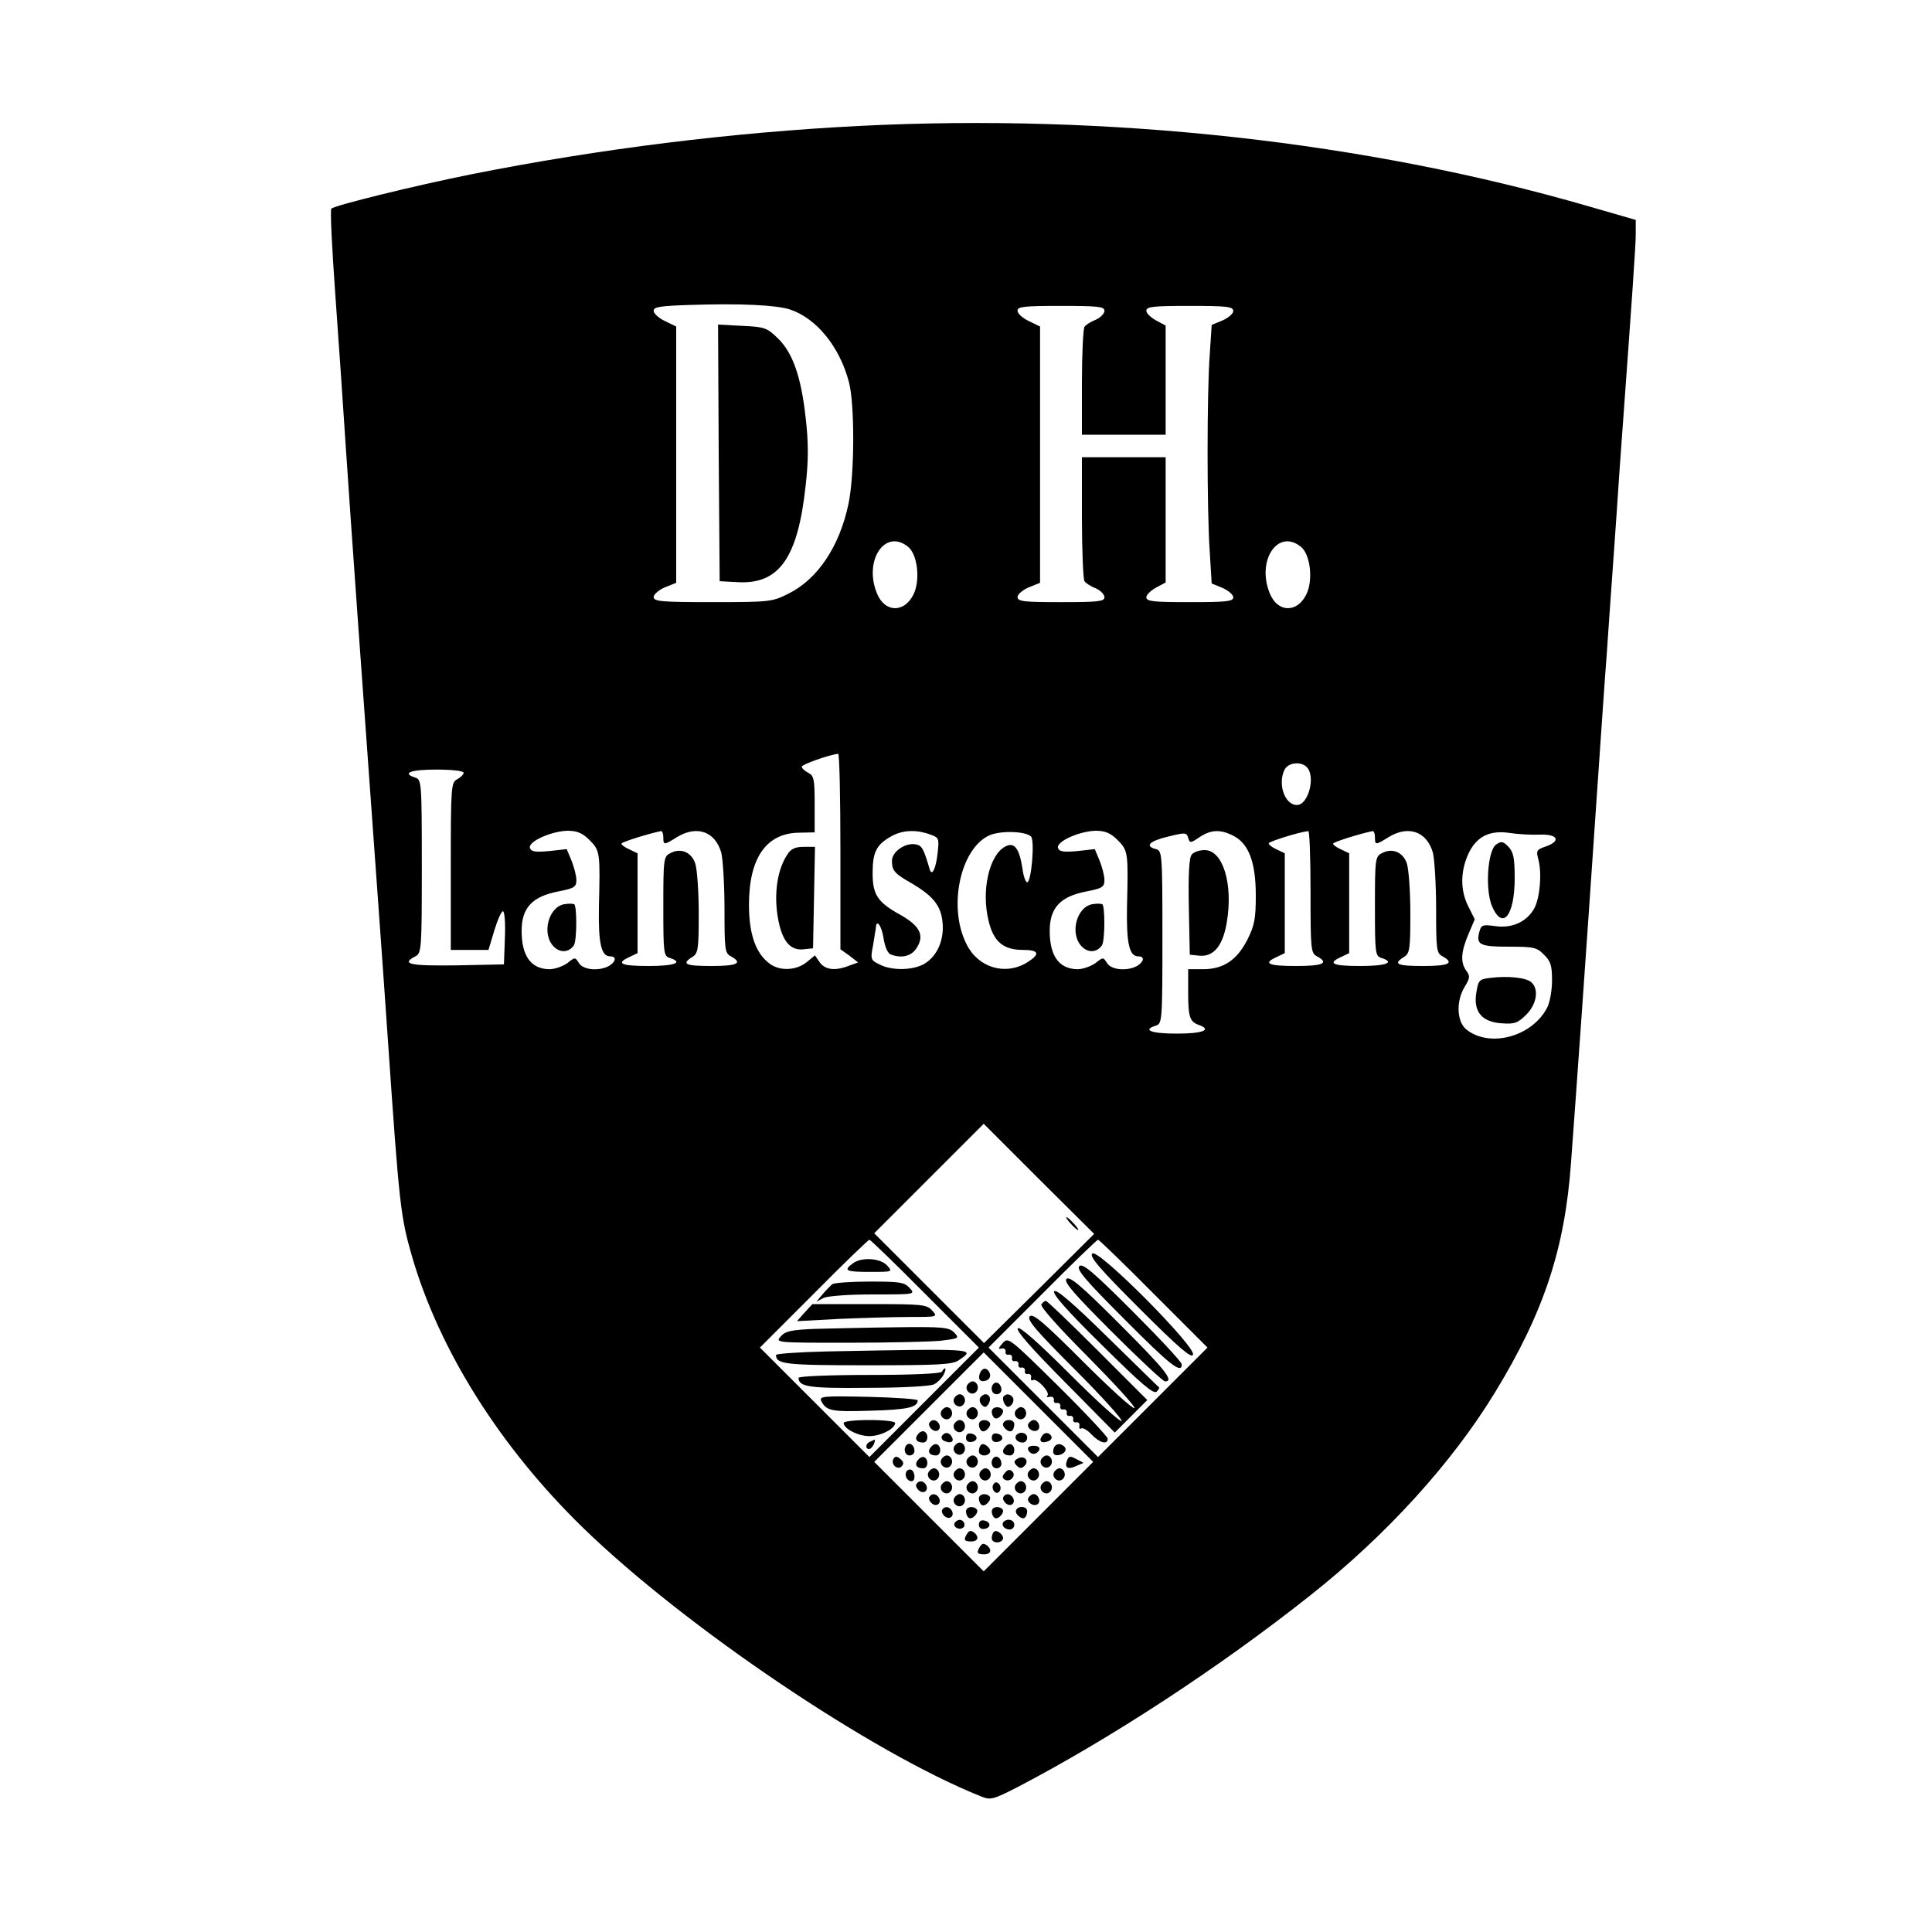 <?xml version="1.0" standalone="no"?>
<!DOCTYPE svg PUBLIC "-//W3C//DTD SVG 20010904//EN"
 "http://www.w3.org/TR/2001/REC-SVG-20010904/DTD/svg10.dtd">
<svg version="1.0" xmlns="http://www.w3.org/2000/svg"
 width="600pt" height="600pt" viewBox="0 0 600 600"
 preserveAspectRatio="xMidYMid meet">
<g transform="translate(0,600) scale(0.1,-0.1)"
fill="#000000" stroke="none">
<path d="M2670 5609 c-395 -20 -808 -71 -1205 -150 -175 -35 -427 -97 -436
-107 -4 -4 2 -122 12 -262 10 -140 25 -356 33 -480 13 -197 53 -760 101 -1420
8 -113 22 -304 30 -425 35 -509 39 -543 74 -665 85 -294 275 -595 532 -845
316 -307 897 -699 1236 -834 29 -12 37 -10 115 30 287 150 623 369 908 595
235 186 439 410 573 630 152 249 217 447 236 714 17 228 49 682 76 1080 14
201 29 426 35 500 5 74 14 203 20 285 6 83 15 213 20 290 41 563 50 693 50
730 l0 42 -142 41 c-694 202 -1492 290 -2268 251z m-217 -570 c82 -27 154
-115 183 -224 19 -68 18 -291 -1 -380 -28 -133 -96 -234 -187 -279 -50 -25
-58 -26 -235 -26 -159 0 -183 2 -183 16 0 8 16 22 35 30 l35 14 0 398 0 398
-35 17 c-19 9 -35 23 -35 32 0 12 21 15 113 18 156 5 265 0 310 -14z m977 -4
c0 -9 -12 -21 -27 -28 -16 -6 -31 -16 -35 -22 -4 -5 -8 -83 -8 -172 l0 -163
130 0 130 0 0 170 0 169 -30 16 c-16 9 -30 22 -30 30 0 13 23 15 135 15 115 0
135 -2 135 -16 0 -8 -15 -21 -33 -29 l-34 -14 -6 -92 c-9 -118 -9 -485 0 -613
l6 -98 34 -14 c18 -8 33 -21 33 -29 0 -13 -22 -15 -135 -15 -112 0 -135 2
-135 15 0 8 14 21 30 30 l30 16 0 194 0 195 -130 0 -130 0 0 -187 c0 -104 4
-193 8 -198 4 -6 19 -16 35 -22 15 -7 27 -19 27 -28 0 -13 -21 -15 -135 -15
-115 0 -135 2 -135 16 0 8 16 22 35 30 l35 14 0 398 0 398 -35 17 c-19 9 -35
23 -35 32 0 13 21 15 135 15 114 0 135 -2 135 -15z m-610 -733 c30 -24 39
-106 16 -150 -29 -56 -88 -54 -112 4 -43 102 24 204 96 146z m1220 0 c30 -24
39 -106 16 -150 -29 -56 -88 -54 -112 4 -43 102 24 204 96 146z m-1430 -946
l0 -304 28 -20 27 -21 -28 -10 c-43 -17 -74 -13 -91 10 l-15 22 -27 -22 c-32
-25 -81 -27 -112 -5 -44 31 -66 91 -66 184 0 146 54 223 156 224 l48 1 0 87
c0 77 -2 89 -20 98 -11 6 -20 14 -20 19 0 7 85 37 113 40 4 1 7 -136 7 -303z
m1448 262 c29 -29 5 -118 -30 -118 -39 0 -61 67 -38 111 12 21 50 25 68 7z
m-2618 -18 c0 -5 -9 -14 -20 -20 -19 -10 -20 -21 -20 -270 l0 -260 58 0 59 0
18 60 c10 33 22 60 27 60 5 0 8 -37 6 -82 l-3 -83 -147 -3 c-146 -2 -174 4
-128 28 19 10 20 21 20 280 0 260 -1 269 -20 275 -44 14 -15 25 65 25 48 0 85
-4 85 -10z m391 -209 c33 -33 33 -40 29 -207 -2 -114 7 -154 35 -154 21 0 18
-17 -4 -30 -32 -17 -80 -12 -93 9 -12 19 -12 19 -36 0 -14 -10 -39 -19 -56
-19 -57 1 -86 41 -86 119 0 71 32 106 111 122 52 10 59 14 59 36 0 13 -7 40
-15 60 l-15 36 -54 -6 c-43 -4 -56 -2 -60 9 -8 20 66 53 117 54 29 0 46 -7 68
-29z m229 9 c0 -25 2 -25 42 0 62 38 119 18 138 -48 5 -20 10 -99 10 -174 0
-127 1 -138 20 -148 38 -21 20 -30 -60 -30 -82 0 -95 6 -60 28 18 11 20 23 20
136 0 67 -5 137 -11 155 -12 35 -46 49 -78 31 -20 -10 -21 -19 -21 -165 0
-145 1 -154 20 -160 44 -14 15 -25 -65 -25 -87 0 -104 8 -60 28 l25 12 0 155
0 155 -25 12 c-14 6 -25 14 -25 18 0 5 87 32 123 39 4 0 7 -8 7 -19z m827 9
c29 -10 30 -12 25 -57 -5 -49 -18 -76 -25 -51 -19 65 -24 74 -45 77 -32 5 -72
-24 -72 -51 0 -31 8 -40 61 -70 66 -39 91 -69 96 -120 6 -55 -16 -106 -56
-130 -36 -21 -102 -22 -140 -2 -27 13 -28 17 -20 57 4 24 8 49 9 56 1 30 18 8
24 -32 4 -26 13 -47 22 -50 33 -13 64 -6 80 19 26 39 12 69 -50 104 -71 39
-86 63 -86 129 0 64 11 87 53 112 36 22 79 25 124 9z m315 -7 c12 -12 1 -142
-12 -142 -5 0 -12 20 -15 45 -10 61 -25 81 -53 66 -50 -26 -75 -137 -52 -230
15 -65 46 -91 106 -91 52 0 56 -13 12 -40 -67 -40 -150 -15 -186 57 -59 115
-20 298 71 339 35 15 112 13 129 -4z m269 -11 c33 -33 33 -40 29 -207 -2 -114
7 -154 35 -154 21 0 18 -17 -4 -30 -32 -17 -80 -12 -93 9 -12 19 -12 19 -36 0
-14 -10 -39 -19 -56 -19 -57 1 -86 41 -86 119 0 71 32 106 111 122 52 10 59
14 59 36 0 13 -7 40 -15 60 l-15 36 -54 -6 c-43 -4 -56 -2 -60 9 -8 20 66 53
117 54 29 0 46 -7 68 -29z m254 9 c36 24 66 25 106 4 47 -24 69 -82 69 -185 0
-72 -4 -93 -26 -137 -32 -63 -74 -92 -138 -92 l-46 0 0 -72 c0 -77 5 -91 33
-101 42 -15 13 -27 -68 -27 -80 0 -109 11 -65 25 19 6 20 15 20 275 0 259 -1
268 -20 273 -36 9 -21 25 38 39 53 13 57 13 62 -4 5 -17 7 -17 35 2z m345
-170 c0 -179 1 -190 20 -200 39 -21 19 -30 -65 -30 -87 0 -104 8 -60 28 l25
12 0 155 0 155 -25 12 c-14 6 -25 15 -25 19 0 5 90 34 123 38 4 1 7 -84 7
-189z m200 170 c0 -25 2 -25 42 0 62 38 119 18 138 -48 5 -20 10 -99 10 -174
0 -127 1 -138 20 -148 38 -21 20 -30 -60 -30 -82 0 -95 6 -60 28 18 11 20 23
20 136 0 67 -5 137 -11 155 -12 35 -46 49 -78 31 -20 -10 -21 -19 -21 -165 0
-145 1 -154 20 -160 44 -14 15 -25 -65 -25 -87 0 -104 8 -60 28 l25 12 0 155
0 155 -25 12 c-14 6 -25 14 -25 18 0 5 87 32 123 39 4 0 7 -8 7 -19z m513 8
c55 2 66 -20 17 -37 -27 -9 -30 -13 -23 -38 12 -43 6 -117 -11 -152 -23 -43
-69 -65 -123 -57 -39 5 -43 4 -49 -19 -10 -39 2 -45 92 -45 77 0 87 -2 109
-25 21 -20 25 -34 25 -80 0 -31 -7 -69 -15 -84 -46 -90 -177 -126 -250 -69
-31 24 -34 88 -6 134 16 26 17 33 5 49 -19 26 -17 58 6 113 l20 47 -20 40
c-25 49 -25 108 0 163 25 54 66 75 130 65 25 -4 66 -6 93 -5z m-1556 -1410
l-171 -169 -170 170 -171 171 170 170 170 170 171 -171 172 -171 -171 -170z
m-354 -16 l167 -167 -170 -170 -170 -170 -170 170 -170 170 167 167 c92 93
170 168 173 168 3 0 81 -75 173 -168z m710 0 l167 -167 -170 -170 -170 -170
-170 170 -170 170 167 167 c92 93 170 168 173 168 3 0 81 -75 173 -168z m-358
-692 l-170 -170 -170 170 -170 170 170 170 170 170 170 -170 170 -170 -170
-170z"/>
<path d="M2232 4594 l3 -399 57 -3 c128 -7 186 76 210 300 9 79 9 133 0 211
-14 127 -40 202 -87 247 -33 32 -41 35 -110 38 l-75 4 2 -398z"/>
<path d="M2445 3346 c-35 -53 -44 -140 -24 -221 14 -54 38 -78 76 -73 l28 3 3
158 3 157 -36 0 c-25 0 -39 -6 -50 -24z"/>
<path d="M1753 3192 c-50 -8 -72 -93 -33 -132 20 -20 47 -18 62 4 10 14 10
124 1 128 -5 2 -18 2 -30 0z"/>
<path d="M3393 3192 c-50 -8 -72 -93 -33 -132 20 -20 47 -18 62 4 10 14 10
124 1 128 -5 2 -18 2 -30 0z"/>
<path d="M3701 3346 c-8 -9 -11 -61 -9 -162 l3 -149 30 -3 c44 -4 73 31 85
104 20 119 -12 224 -69 224 -16 0 -34 -6 -40 -14z"/>
<path d="M4646 3377 c-26 -19 -34 -138 -13 -190 33 -78 71 -32 71 86 0 64 -4
81 -20 98 -17 17 -22 17 -38 6z"/>
<path d="M4628 2963 c-34 -4 -37 -7 -43 -45 -10 -59 16 -92 79 -96 40 -3 50 1
76 27 33 33 40 80 15 101 -16 14 -73 20 -127 13z"/>
<path d="M3325 2200 c10 -11 20 -20 23 -20 3 0 -3 9 -13 20 -10 11 -20 20 -23
20 -3 0 3 -9 13 -20z"/>
<path d="M2648 2076 c-30 -22 -21 -26 54 -26 70 0 71 0 53 20 -21 23 -80 27
-107 6z"/>
<path d="M2585 2012 c-5 -4 -19 -18 -30 -31 l-20 -24 22 12 c13 6 74 11 154
11 131 0 132 0 114 20 -16 18 -31 20 -124 20 -58 0 -110 -4 -116 -8z"/>
<path d="M2499 1924 l-24 -27 130 7 c72 3 170 6 219 6 88 0 89 0 71 20 -17 19
-31 20 -195 20 l-177 0 -24 -26z"/>
<path d="M2529 1873 c-71 -3 -90 -7 -104 -23 -18 -20 -16 -20 207 -20 124 0
253 3 287 6 59 7 61 8 45 25 -16 17 -33 19 -183 17 -91 -1 -205 -4 -252 -5z"/>
<path d="M2568 1803 c-87 -2 -158 -7 -158 -11 0 -29 30 -32 285 -32 220 0 264
2 283 16 52 36 59 36 -410 27z"/>
<path d="M2925 1740 c-4 -6 -90 -10 -226 -10 -120 0 -219 -4 -219 -9 0 -28 34
-33 216 -31 103 0 195 5 205 11 10 5 23 18 29 29 11 20 6 29 -5 10z"/>
<path d="M2551 1648 c16 -30 32 -33 154 -29 111 3 145 10 145 32 0 4 -69 9
-154 11 -142 3 -153 2 -145 -14z"/>
<path d="M2620 1581 c0 -18 45 -41 80 -41 35 0 80 23 80 41 0 5 -36 9 -80 9
-44 0 -80 -4 -80 -9z"/>
<path d="M2703 1523 c-15 -5 -17 -23 -4 -23 5 0 11 7 15 15 3 8 4 15 3 14 -1
0 -8 -3 -14 -6z"/>
<path d="M3392 2107 c-9 -10 23 -47 148 -172 122 -122 161 -155 165 -142 10
24 -297 333 -313 314z"/>
<path d="M3352 2068 c-10 -10 19 -44 140 -165 143 -144 178 -171 178 -140 0 7
-69 81 -153 165 -121 121 -155 150 -165 140z"/>
<path d="M3312 2028 c-9 -9 23 -46 142 -165 84 -84 158 -153 164 -153 30 0 1
36 -141 178 -118 118 -155 150 -165 140z"/>
<path d="M3274 1990 c-7 -7 39 -60 148 -167 122 -121 161 -154 170 -145 6 6
10 13 7 14 -3 2 -74 72 -160 156 -106 104 -158 149 -165 142z"/>
<path d="M3234 1949 c-4 -7 57 -75 145 -163 83 -84 148 -155 144 -159 -4 -4
-76 61 -160 145 -121 121 -155 150 -165 140 -10 -10 19 -44 140 -165 84 -84
149 -156 145 -160 -4 -4 -76 61 -160 145 -100 100 -156 149 -162 143 -7 -7 44
-64 146 -167 l155 -157 51 51 50 50 -154 154 c-85 85 -157 154 -161 154 -4 0
-10 -5 -14 -11z"/>
<path d="M3114 1829 c-14 -16 -15 -20 -4 -17 8 2 14 -3 13 -9 -2 -7 3 -12 10
-10 6 1 11 -4 10 -10 -2 -7 3 -12 10 -10 6 1 11 -4 10 -10 -2 -7 3 -12 10 -10
6 1 11 -4 10 -10 -2 -7 3 -12 10 -10 6 1 11 -4 9 -11 -1 -8 1 -11 6 -8 12 7
54 -38 45 -48 -5 -4 -1 -6 7 -4 8 2 14 -3 13 -9 -2 -7 3 -12 10 -10 6 1 11 -4
10 -10 -2 -7 3 -12 10 -10 6 1 11 -4 10 -10 -2 -7 3 -12 10 -10 6 1 11 -4 10
-10 -2 -7 3 -12 10 -10 6 1 11 -4 9 -11 -1 -8 1 -11 6 -8 5 3 20 -6 32 -19 25
-26 50 -33 50 -13 0 6 -69 80 -154 164 -152 150 -155 152 -172 133z"/>
<path d="M3043 1735 c-7 -20 2 -29 21 -22 9 4 13 13 10 22 -8 19 -23 19 -31 0z"/>
<path d="M3004 1699 c-10 -17 13 -36 27 -22 12 12 4 33 -11 33 -5 0 -12 -5
-16 -11z"/>
<path d="M3086 1703 c-12 -12 -6 -33 9 -33 8 0 15 6 15 14 0 17 -14 28 -24 19z"/>
<path d="M2964 1659 c-10 -17 13 -36 27 -22 12 12 4 33 -11 33 -5 0 -12 -5
-16 -11z"/>
<path d="M3044 1659 c-3 -6 -1 -16 5 -22 9 -9 14 -8 21 3 9 15 4 30 -10 30 -5
0 -12 -5 -16 -11z"/>
<path d="M3116 1662 c-2 -4 -1 -14 4 -22 7 -11 12 -12 21 -3 6 6 8 16 5 22 -8
13 -23 14 -30 3z"/>
<path d="M2924 1619 c-10 -17 13 -36 27 -22 12 12 4 33 -11 33 -5 0 -12 -5
-16 -11z"/>
<path d="M3004 1619 c-10 -17 13 -36 27 -22 12 12 4 33 -11 33 -5 0 -12 -5
-16 -11z"/>
<path d="M3080 1616 c0 -8 4 -17 9 -20 11 -7 33 18 24 27 -12 12 -33 7 -33 -7z"/>
<path d="M3154 1619 c-10 -17 13 -36 27 -22 12 12 4 33 -11 33 -5 0 -12 -5
-16 -11z"/>
<path d="M2886 1581 c-3 -5 1 -14 8 -20 16 -13 32 2 21 19 -8 12 -22 13 -29 1z"/>
<path d="M2964 1579 c-10 -17 13 -36 27 -22 12 12 4 33 -11 33 -5 0 -12 -5
-16 -11z"/>
<path d="M3040 1576 c0 -8 4 -17 9 -20 11 -7 33 18 24 27 -12 12 -33 7 -33 -7z"/>
<path d="M3116 1581 c-7 -11 18 -33 27 -24 4 3 7 12 7 20 0 15 -26 18 -34 4z"/>
<path d="M3194 1579 c-8 -14 18 -31 30 -19 9 9 0 30 -14 30 -5 0 -12 -5 -16
-11z"/>
<path d="M2851 1546 c-12 -14 -5 -26 16 -26 15 0 18 26 4 34 -5 3 -14 0 -20
-8z"/>
<path d="M2925 1540 c-3 -6 1 -13 10 -16 19 -8 30 0 20 15 -8 14 -22 14 -30 1z"/>
<path d="M3000 1535 c0 -10 7 -15 18 -13 21 4 19 22 -2 26 -10 2 -16 -3 -16
-13z"/>
<path d="M3080 1535 c0 -10 7 -15 18 -13 21 4 19 22 -2 26 -10 2 -16 -3 -16
-13z"/>
<path d="M3157 1544 c-9 -10 2 -24 19 -24 8 0 14 7 14 15 0 15 -21 21 -33 9z"/>
<path d="M3235 1539 c-10 -15 1 -23 20 -15 9 3 13 10 10 16 -8 13 -22 13 -30
-1z"/>
<path d="M2816 1513 c-12 -12 -6 -33 9 -33 8 0 15 6 15 14 0 17 -14 28 -24 19z"/>
<path d="M2891 1506 c-12 -14 -5 -26 16 -26 15 0 18 26 4 34 -5 3 -14 0 -20
-8z"/>
<path d="M2964 1509 c-10 -17 13 -36 27 -22 12 12 4 33 -11 33 -5 0 -12 -5
-16 -11z"/>
<path d="M3047 1513 c-4 -3 -7 -12 -7 -20 0 -15 26 -18 34 -4 7 11 -18 33 -27
24z"/>
<path d="M3121 1506 c-12 -14 -5 -26 16 -26 15 0 18 26 4 34 -5 3 -14 0 -20
-8z"/>
<path d="M3273 1504 c-7 -19 2 -28 22 -21 19 8 19 23 0 31 -9 3 -18 -1 -22
-10z"/>
<path d="M3193 1498 c2 -7 10 -13 17 -13 7 0 15 6 18 13 2 7 -5 12 -18 12 -13
0 -20 -5 -17 -12z"/>
<path d="M2775 1470 c-10 -17 12 -37 25 -24 8 8 6 15 -4 23 -10 9 -16 9 -21 1z"/>
<path d="M2851 1466 c-12 -14 -5 -26 16 -26 15 0 18 26 4 34 -5 3 -14 0 -20
-8z"/>
<path d="M2924 1469 c-10 -17 13 -36 27 -22 12 12 4 33 -11 33 -5 0 -12 -5
-16 -11z"/>
<path d="M3004 1469 c-10 -17 13 -36 27 -22 12 12 4 33 -11 33 -5 0 -12 -5
-16 -11z"/>
<path d="M3086 1473 c-12 -12 -6 -33 9 -33 8 0 15 6 15 14 0 17 -14 28 -24 19z"/>
<path d="M3160 1470 c-12 -7 -12 -12 -2 -22 9 -9 15 -9 24 0 16 16 -2 34 -22
22z"/>
<path d="M3234 1469 c-10 -17 13 -36 27 -22 12 12 4 33 -11 33 -5 0 -12 -5
-16 -11z"/>
<path d="M3314 1465 c-9 -23 2 -30 28 -18 l23 10 -23 12 c-18 10 -23 9 -28 -4z"/>
<path d="M2815 1430 c-7 -12 2 -30 16 -30 12 0 12 27 0 35 -5 3 -12 1 -16 -5z"/>
<path d="M2884 1429 c-10 -17 13 -36 27 -22 12 12 4 33 -11 33 -5 0 -12 -5
-16 -11z"/>
<path d="M2964 1429 c-10 -17 13 -36 27 -22 12 12 4 33 -11 33 -5 0 -12 -5
-16 -11z"/>
<path d="M3044 1429 c-10 -17 13 -36 27 -22 12 12 4 33 -11 33 -5 0 -12 -5
-16 -11z"/>
<path d="M3121 1426 c-9 -10 -9 -16 -1 -21 17 -10 37 12 24 25 -8 8 -15 6 -23
-4z"/>
<path d="M3194 1429 c-10 -17 13 -36 27 -22 12 12 4 33 -11 33 -5 0 -12 -5
-16 -11z"/>
<path d="M3274 1429 c-10 -17 13 -36 27 -22 12 12 4 33 -11 33 -5 0 -12 -5
-16 -11z"/>
<path d="M2846 1391 c-3 -5 1 -14 8 -20 16 -13 32 2 21 19 -8 12 -22 13 -29 1z"/>
<path d="M2924 1389 c-10 -17 13 -36 27 -22 12 12 4 33 -11 33 -5 0 -12 -5
-16 -11z"/>
<path d="M3004 1389 c-10 -17 13 -36 27 -22 12 12 4 33 -11 33 -5 0 -12 -5
-16 -11z"/>
<path d="M3085 1390 c-4 -6 -3 -16 3 -22 6 -6 12 -6 17 2 4 6 3 16 -3 22 -6 6
-12 6 -17 -2z"/>
<path d="M3154 1389 c-10 -17 13 -36 27 -22 12 12 4 33 -11 33 -5 0 -12 -5
-16 -11z"/>
<path d="M3234 1389 c-10 -17 13 -36 27 -22 12 12 4 33 -11 33 -5 0 -12 -5
-16 -11z"/>
<path d="M2886 1351 c-3 -5 1 -14 8 -20 16 -13 32 2 21 19 -8 12 -22 13 -29 1z"/>
<path d="M2964 1349 c-10 -17 13 -36 27 -22 12 12 4 33 -11 33 -5 0 -12 -5
-16 -11z"/>
<path d="M3040 1346 c0 -8 4 -17 9 -20 11 -7 33 18 24 27 -12 12 -33 7 -33 -7z"/>
<path d="M3116 1351 c-3 -5 1 -14 8 -20 16 -13 32 2 21 19 -8 12 -22 13 -29 1z"/>
<path d="M3194 1349 c-8 -14 18 -31 30 -19 9 9 0 30 -14 30 -5 0 -12 -5 -16
-11z"/>
<path d="M2926 1311 c-3 -5 1 -14 8 -20 16 -13 32 2 21 19 -8 12 -22 13 -29 1z"/>
<path d="M3000 1306 c0 -8 4 -17 9 -20 11 -7 33 18 24 27 -12 12 -33 7 -33 -7z"/>
<path d="M3080 1306 c0 -8 4 -17 9 -20 11 -7 33 18 24 27 -12 12 -33 7 -33 -7z"/>
<path d="M3156 1311 c-7 -11 18 -33 27 -24 4 3 7 12 7 20 0 15 -26 18 -34 4z"/>
<path d="M2965 1271 c-7 -12 12 -24 25 -16 11 7 4 25 -10 25 -5 0 -11 -4 -15
-9z"/>
<path d="M3040 1265 c0 -10 7 -15 18 -13 21 4 19 22 -2 26 -10 2 -16 -3 -16
-13z"/>
<path d="M3117 1274 c-9 -10 2 -24 19 -24 8 0 14 7 14 15 0 15 -21 21 -33 9z"/>
<path d="M3001 1233 c-8 -15 -6 -19 10 -20 25 -2 32 12 15 27 -12 9 -17 7 -25
-7z"/>
<path d="M3087 1243 c-4 -3 -7 -12 -7 -20 0 -15 26 -18 34 -4 7 11 -18 33 -27
24z"/>
<path d="M3041 1193 c-8 -15 -6 -19 10 -20 25 -2 32 12 15 27 -12 9 -17 7 -25
-7z"/>
</g>
</svg>
